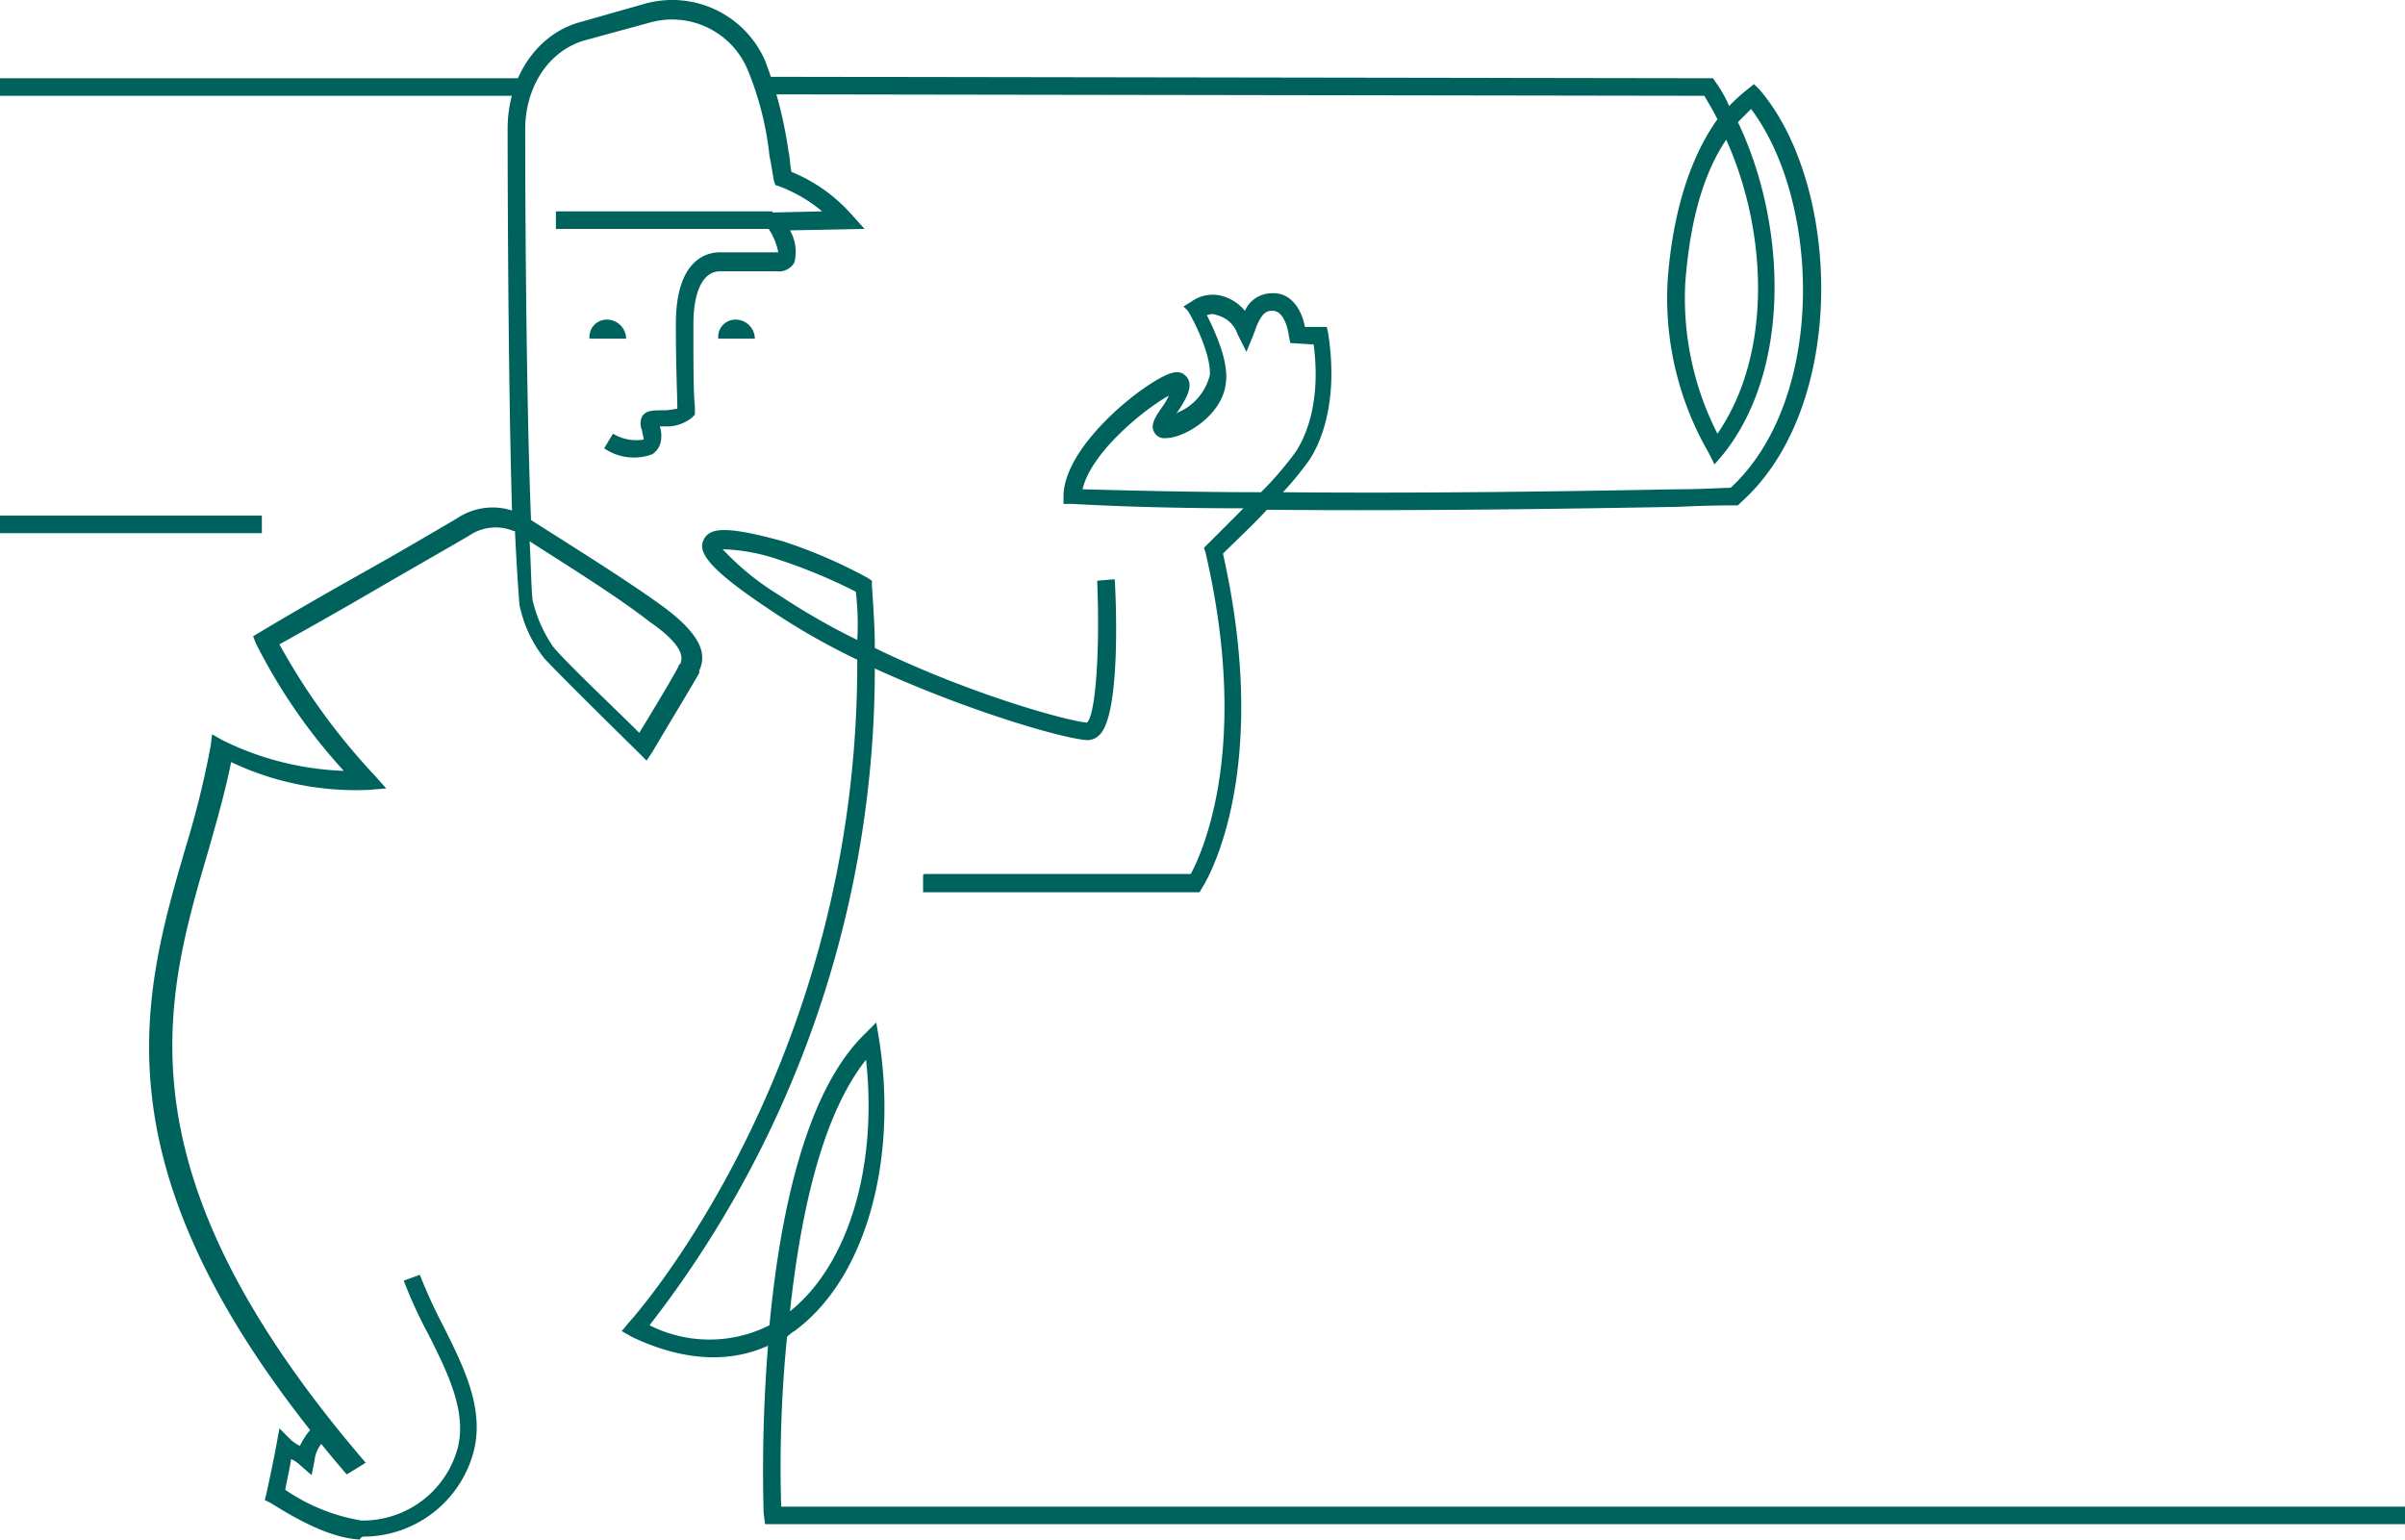 <svg xmlns="http://www.w3.org/2000/svg" viewBox="0 0 164.4 105.25"><defs><style>.cls-1{fill:#00625d;}</style></defs><g id="Warstwa_2" data-name="Warstwa 2"><g id="Tryb_izolacji" data-name="Tryb izolacji"><path class="cls-1" d="M36.2,37c.1,1.6.1,2.9.2,4a9.44,9.44,0,0,0,1.4,3.2c.8,1,4.5,4.5,5.9,5.9,1.1-1.8,2.6-4.3,2.7-4.6a.1.1,0,0,1,.1-.1c.1-.3.5-1.1-2.1-2.9-2.3-1.8-6.2-4.2-8.2-5.5m-12.5,63.8c-17.5-20.4-14.1-32.3-11-42.9A63,63,0,0,0,14.4,51l.1-.8.7.4a20.34,20.34,0,0,0,8.3,2.1,38.64,38.64,0,0,1-6-8.7l-.2-.5.5-.3c2-1.2,4.6-2.7,7.1-4.1s4.7-2.7,6.4-3.7a4.35,4.35,0,0,1,3.7-.5c-.3-10.1-.3-25.9-.3-26.1,0-3.5,2-6.5,5-7.3L44.1.25a6.93,6.93,0,0,1,8.2,3.9,28.31,28.31,0,0,1,1.6,6.2c.1.4.1.9.2,1.4a11.09,11.09,0,0,1,4.1,2.9l.9,1-5.1.1a2.93,2.93,0,0,1,.3,2.2,1.22,1.22,0,0,1-1.2.6H49.2c-1.1,0-1.8,1.3-1.8,3.6,0,2.9,0,4.8.1,5.6v.6l-.2.2a2.75,2.75,0,0,1-1.9.6h-.3a2,2,0,0,1,.1.8,1.38,1.38,0,0,1-.6,1.1,3.6,3.6,0,0,1-3.3-.4l.6-1a3.1,3.1,0,0,0,2.1.4c0-.2-.1-.4-.1-.6a1.17,1.17,0,0,1,0-1c.3-.4.7-.4,1.5-.4.4,0,.7-.1.9-.1v-.1c0-.8-.1-2.7-.1-5.7,0-4.4,2.1-4.9,3-4.9h4a4.25,4.25,0,0,0-.8-1.8l-.6-.9,4.4-.1a10.09,10.09,0,0,0-2.9-1.7l-.3-.1-.1-.3c-.1-.6-.2-1.2-.3-1.7a21.35,21.35,0,0,0-1.5-5.9,5.6,5.6,0,0,0-6.7-3.2L40,2.75c-2.5.7-4.1,3.2-4.1,6.1,0,.2,0,16.7.4,26.7,1.7,1.1,6.4,4,9,5.9,3,2.2,2.9,3.5,2.5,4.4V46c-.2.4-2.5,4.2-3.2,5.4l-.4.6-.5-.5c-.2-.2-5.4-5.3-6.5-6.5a8.7,8.7,0,0,1-1.7-3.7v-.1c-.1-1.2-.2-2.9-.3-4.9h-.1a3.2,3.2,0,0,0-3,.3c-1.7,1-4,2.3-6.4,3.7S21,43,19.1,44.05A44.22,44.22,0,0,0,25.6,53l.8.9-1.2.1a19.88,19.88,0,0,1-9.4-1.9c-.4,2-1,4.1-1.6,6.2-3,10.2-6.3,21.8,10.8,41.7l-1.3.8"/><path class="cls-1" d="M58.5,40.45a37.18,37.18,0,0,0-5.3-2.2,12.83,12.83,0,0,0-3.8-.7,18.2,18.2,0,0,0,3.8,3.1,47.38,47.38,0,0,0,5.4,3.1,18.21,18.21,0,0,0-.1-3.3m.7,32c-3.1,3.9-4.5,10.8-5.2,17.2,4-3.2,6-9.9,5.2-17.2m-7,31A108.09,108.09,0,0,1,52.5,92c-2.2,1-5.3,1.3-9.3-.6l-.7-.4.5-.6c.2-.2,15.7-17.5,15.6-45.3a45.9,45.9,0,0,1-6.1-3.5c-4.2-2.8-4.8-3.9-4.4-4.7s1.4-1,5.4.1a34.19,34.19,0,0,1,5.8,2.5l.3.2V40c.1,1.5.2,2.9.2,4.3,6.6,3.2,13.2,5,14.5,5.1.6-.5.9-5,.7-9.7l1.2-.1c.1,1.5.4,9.1-1,10.6a1.2,1.2,0,0,1-.8.4c-1.3,0-7.8-1.8-14.6-4.9a73.21,73.21,0,0,1-15.4,44.9,9.08,9.08,0,0,0,8.2,0c.7-7.4,2.4-15.9,6.5-19.9l.8-.8.2,1.2c1.3,8.4-1,16.4-5.8,19.9a2.18,2.18,0,0,0-.5.4,89.72,89.72,0,0,0-.4,11.6h111v1.2H52.3Z"/><path class="cls-1" d="M50.3,21.85a1.32,1.32,0,0,1,1.3,1.3H49.1a1.18,1.18,0,0,1,1.2-1.3"/><path class="cls-1" d="M41.5,21.85a1.32,1.32,0,0,1,1.3,1.3H40.3a1.18,1.18,0,0,1,1.2-1.3"/><path class="cls-1" d="M118,9.55c-2.1,3.1-2.6,7.3-2.8,9.8a20.4,20.4,0,0,0,2.2,10.3c3.8-5.5,3.4-13.9.6-20.1M88.2,23.45l-.1-.5s-.2-1.8-1.2-1.7c-.5,0-.8.5-1.1,1.3,0,.1-.1.2-.1.3l-.5,1.2-.6-1.2a2,2,0,0,0-1.4-1.3.85.85,0,0,0-.7,0c.5,1,1.5,3.1,1.3,4.6-.2,2.2-2.8,3.8-4.1,3.8a.78.78,0,0,1-.8-.4c-.3-.5.1-1.1.6-1.8a4.35,4.35,0,0,0,.4-.7c-1.5.8-5.3,3.8-5.9,6.4,3.8.1,8,.2,12.2.2a22.79,22.79,0,0,0,2.4-2.8c.7-1.1,1.7-3.4,1.2-7.3Zm-25,36.3H81.4c.8-1.5,4.1-8.7,1-22l-.1-.3.5-.5,2.2-2.2c-4.1,0-8.1-.1-11.7-.3h-.6v-.6c.1-3.3,5-7.3,7-8.2.2-.1.9-.4,1.3,0,.7.6.1,1.6-.5,2.5l-.1.1a3.77,3.77,0,0,0,2.3-2.6c.1-1.3-1-3.6-1.5-4.4l-.3-.3.5-.3a2.49,2.49,0,0,1,2.2-.4,3.07,3.07,0,0,1,1.5,1,2,2,0,0,1,1.8-1.2h0c1.4-.1,2.1,1.2,2.3,2.3h1.5l.1.5c.7,4.6-.5,7.4-1.3,8.6a22.17,22.17,0,0,1-1.8,2.2c10.7.1,21.4-.1,26.9-.2,1.8,0,3.1-.1,3.7-.1,6.5-6,6.2-19.5,1.4-25.9l-.9.9c3.3,6.9,3.7,16.8-1,22.7l-.6.7-.4-.8a21.08,21.08,0,0,1-2.8-11.8c.2-2.8.9-7.5,3.4-11-.3-.6-.6-1.1-.9-1.6l-64.4-.1V5.25l65,.1.2.3a8.27,8.27,0,0,1,.9,1.6,12,12,0,0,1,1.2-1.1l.5-.4.4.4c5.6,6.6,6,21.7-1.3,28.2l-.2.2h-.2c-.5,0-1.8,0-3.9.1-5.8.1-17,.3-28.1.2-.9,1-2,2-3,3,3.4,15.1-1.2,22.5-1.4,22.8L82,61H63.1v-1.2Z"/><path class="cls-1" d="M24.9,105.05a7.81,7.81,0,0,0,7.5-5.9c.7-2.9-.7-5.7-2.1-8.5a35.17,35.17,0,0,1-1.6-3.5l-1.1.4a30.44,30.44,0,0,0,1.7,3.7c1.3,2.6,2.6,5.2,2,7.7a6.72,6.72,0,0,1-6.6,5,12.92,12.92,0,0,1-5.2-2.1c.1-.6.3-1.4.4-2.1a2.09,2.09,0,0,1,.6.4l.8.7.2-1a2.23,2.23,0,0,1,.6-1.3l-.8-.9a5,5,0,0,0-.8,1.2h0a3.11,3.11,0,0,1-.6-.4l-.8-.8-.2,1.1c-.2,1.1-.5,2.5-.7,3.4l-.1.4.4.2c1.6,1,4,2.4,6.1,2.5.1-.2.2-.2.3-.2"/><rect class="cls-1" y="5.35" width="35.6" height="1.2"/><rect class="cls-1" y="35.25" width="17.9" height="1.2"/><rect class="cls-1" x="38" y="14.45" width="14.8" height="1.2"/></g></g></svg>